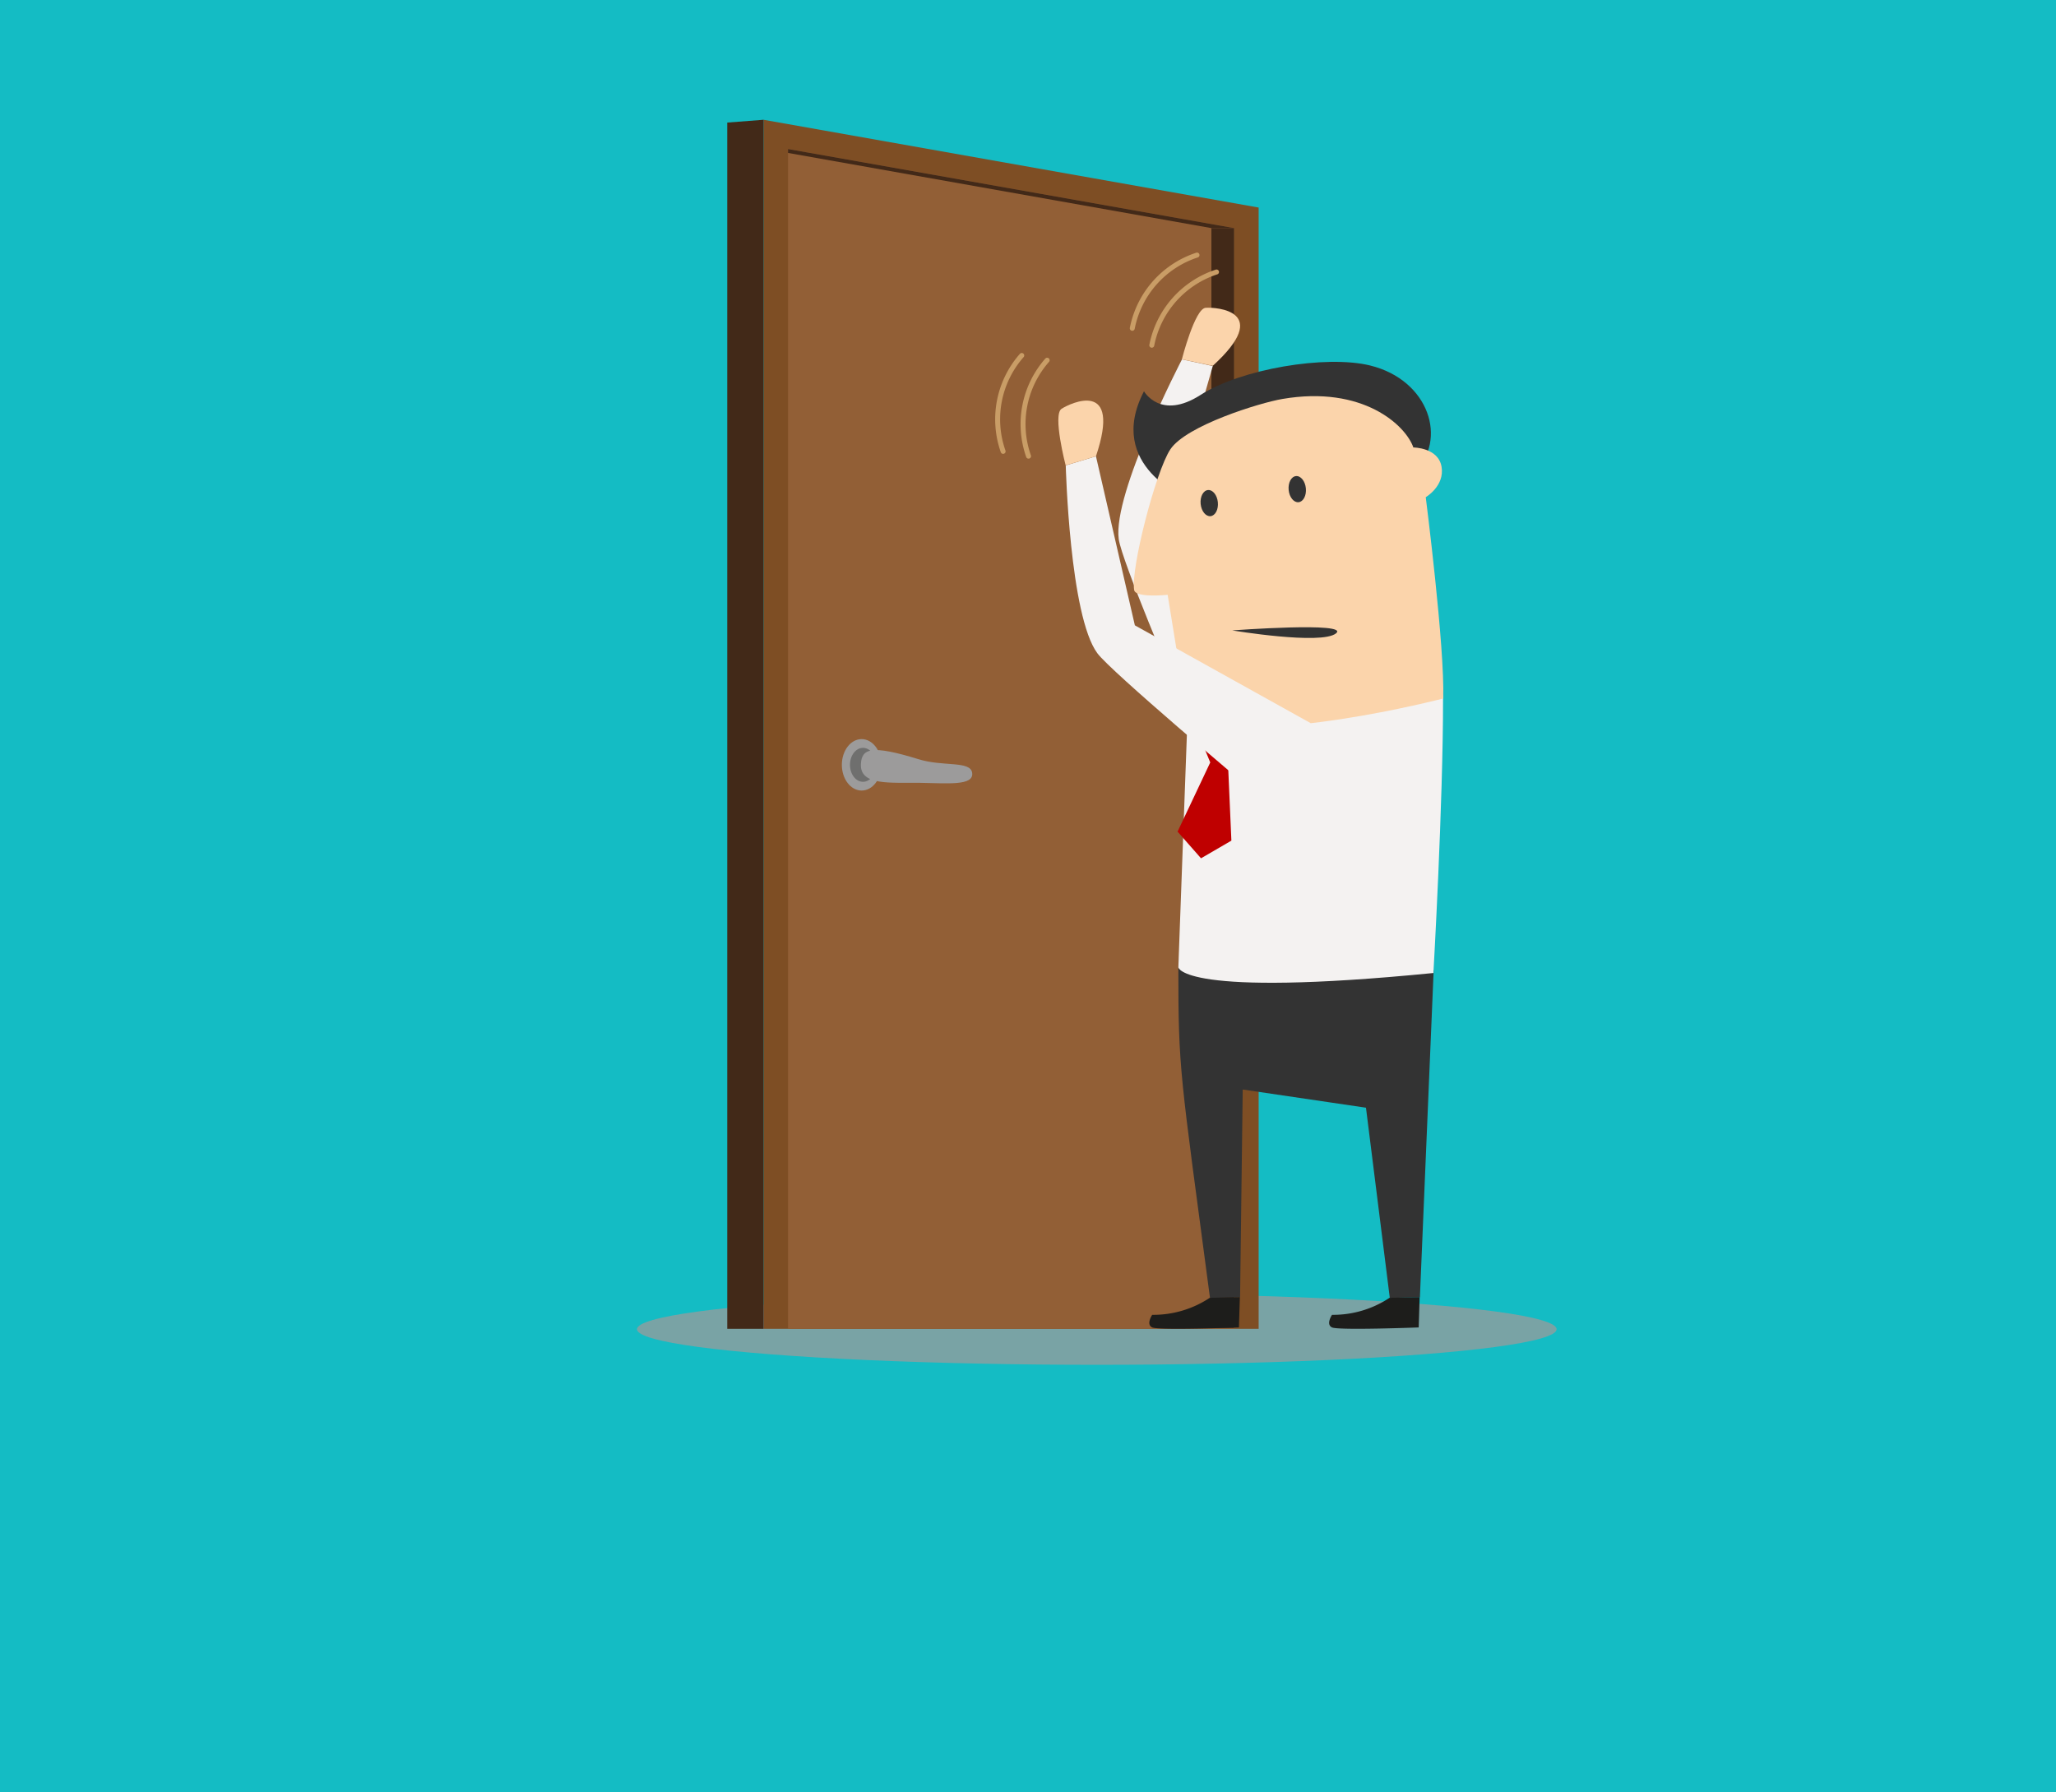 <svg xmlns="http://www.w3.org/2000/svg" viewBox="0 0 390 340"><defs><style>.cls-1{isolation:isolate;}.cls-2{fill:#14bcc4;}.cls-3{fill:#9b9b9b;opacity:0.75;mix-blend-mode:multiply;}.cls-4{fill:#7e4e24;}.cls-5{fill:#925f36;}.cls-6{fill:#9c9b9b;}.cls-7{fill:#6f6f6e;}.cls-8{fill:#422918;}.cls-9{fill:#f4f2f1;}.cls-10{fill:#333;}.cls-11{fill:#1d1d1b;}.cls-12{fill:#fbd4ab;}.cls-13{fill:#bf0000;}.cls-14{fill:#c99d66;}</style></defs><title>Knock-Knock Jokes</title><g class="cls-1"><g id="Layer_1" data-name="Layer 1"><rect class="cls-2" x="-9.36" y="-48.87" width="407.95" height="388.87"/><ellipse class="cls-3" cx="208.05" cy="252.14" rx="87.22" ry="6.75"/><path class="cls-4" d="M238.75,252.06V39.37L144.83,22.72V252.06h93.92ZM154.13,33.81l75.32,13.36V247.41H154.13V33.81Z"/><polygon class="cls-5" points="234.1 252.06 149.48 252.06 149.48 28.27 234.1 43.27 234.1 252.06"/><ellipse class="cls-6" cx="163.44" cy="145.08" rx="3.75" ry="4.88"/><ellipse class="cls-7" cx="163.7" cy="145.08" rx="2.47" ry="3.22"/><path class="cls-6" d="M163.3,145c0.12-3.05,2-3.74,10.89-1,4.67,1.47,9.84.27,10.21,2.56,0.42,2.58-4.74,2-10.06,1.93S163.14,149.07,163.3,145Z"/><polygon class="cls-8" points="137.95 252.06 144.83 252.06 144.83 22.72 137.95 23.25 137.95 252.06"/><rect class="cls-8" x="229.79" y="43.27" width="4.3" height="208.62"/><path class="cls-9" d="M230.05,69.43L221,101.06l14.65,23.34-12.63,6s-10.24-24-10.81-28.14c-1.18-8.75,12-34.09,12-34.09Z"/><path class="cls-10" d="M223.52,183.5c0,19.67.29,19.63,6,62.69l5.71-.12,0.5-39.4,23.38,3.45,4.52,36.08,5.71-.12,2.61-62S223.5,164.46,223.52,183.5Z"/><path class="cls-11" d="M218.56,249.41s-1.23,1.81,0,2.39,16.45,0,16.45,0l0.18-5.74-5.71.12A19.35,19.35,0,0,1,218.56,249.41Z"/><path class="cls-11" d="M252.67,249.41s-1.23,1.81,0,2.39,16.44,0,16.44,0l0.18-5.74-5.71.12A19.35,19.35,0,0,1,252.67,249.41Z"/><path class="cls-9" d="M225.26,136.06l-1.74,47.44s0.67,5.79,48.38,1.07c0,0,1.85-32.19,1.83-52.08C273.71,120.29,225.26,136.06,225.26,136.06Z"/><path class="cls-10" d="M217,74.22s3.14,5.58,10.74.69,23.74-7.64,32.16-5.58c11.26,2.77,14.75,14.21,8.34,20.24s-42.94,5-42.94,5S209.58,88.47,217,74.22Z"/><path class="cls-12" d="M225.26,136.06l-3.77-23.23s-6.09.64-6.35-.9c-0.69-4,4.06-22.46,6.86-26.69,3-4.52,16.95-8.83,21.25-9.56,15.28-2.62,23.4,5,24.85,9.2,0,0,4.73,0,5.35,3.66s-3,5.77-3,5.77,3.65,28.61,3.31,38.19C273.73,132.49,238.52,141.72,225.26,136.06Z"/><ellipse class="cls-10" cx="229.38" cy="95.43" rx="1.64" ry="2.49" transform="translate(-8.28 23.05) rotate(-5.65)"/><ellipse class="cls-10" cx="246.08" cy="92.77" rx="1.64" ry="2.49" transform="translate(-7.93 24.65) rotate(-5.64)"/><path class="cls-10" d="M233.74,119.58s16.88,2.81,19.68.57S233.74,119.58,233.74,119.58Z"/><polygon class="cls-13" points="226.91 138.16 237.41 140.34 232.94 144.87 233.58 159.46 227.82 162.81 223.37 157.75 229.57 144.63 226.91 138.16"/><path class="cls-12" d="M224.19,68.15s2.46-9.61,4.5-9.76,12.8,0.57,1.36,11Z"/><path class="cls-9" d="M207.89,86.55l7.38,32.07,33.36,18.56-12,12s-26-21.88-28.47-25.26c-5.27-7.08-6-35.64-6-35.64Z"/><path class="cls-12" d="M202.14,88.27s-2.5-9.6-.78-10.72,11.47-5.7,6.53,9Z"/><path class="cls-14" d="M195.07,87a0.47,0.47,0,0,1-.41-0.31A18.8,18.8,0,0,1,198.3,68a0.47,0.47,0,0,1,.67.66,17.84,17.84,0,0,0-3.42,17.72A0.47,0.47,0,0,1,195.07,87Z"/><path class="cls-14" d="M190.25,86.09a0.47,0.47,0,0,1-.41-0.31,18.79,18.79,0,0,1,3.64-18.68,0.47,0.47,0,0,1,.67.66,17.84,17.84,0,0,0-3.42,17.72A0.47,0.47,0,0,1,190.25,86.09Z"/><path class="cls-14" d="M218.21,65.87a0.47,0.47,0,0,1-.19-0.48,18.8,18.8,0,0,1,12.62-14.25,0.47,0.47,0,0,1,.24.91,17.84,17.84,0,0,0-11.94,13.53,0.47,0.47,0,0,1-.55.37A0.46,0.46,0,0,1,218.21,65.87Z"/><path class="cls-14" d="M214.51,62.66a0.47,0.47,0,0,1-.19-0.48,18.79,18.79,0,0,1,12.62-14.25,0.47,0.47,0,0,1,.24.91,17.84,17.84,0,0,0-11.94,13.53,0.47,0.47,0,0,1-.55.37A0.48,0.48,0,0,1,214.51,62.66Z"/><polygon class="cls-8" points="234.1 43.27 149.48 28.27 149.48 29.01 229.79 43.27 234.1 43.27"/></g></g></svg>